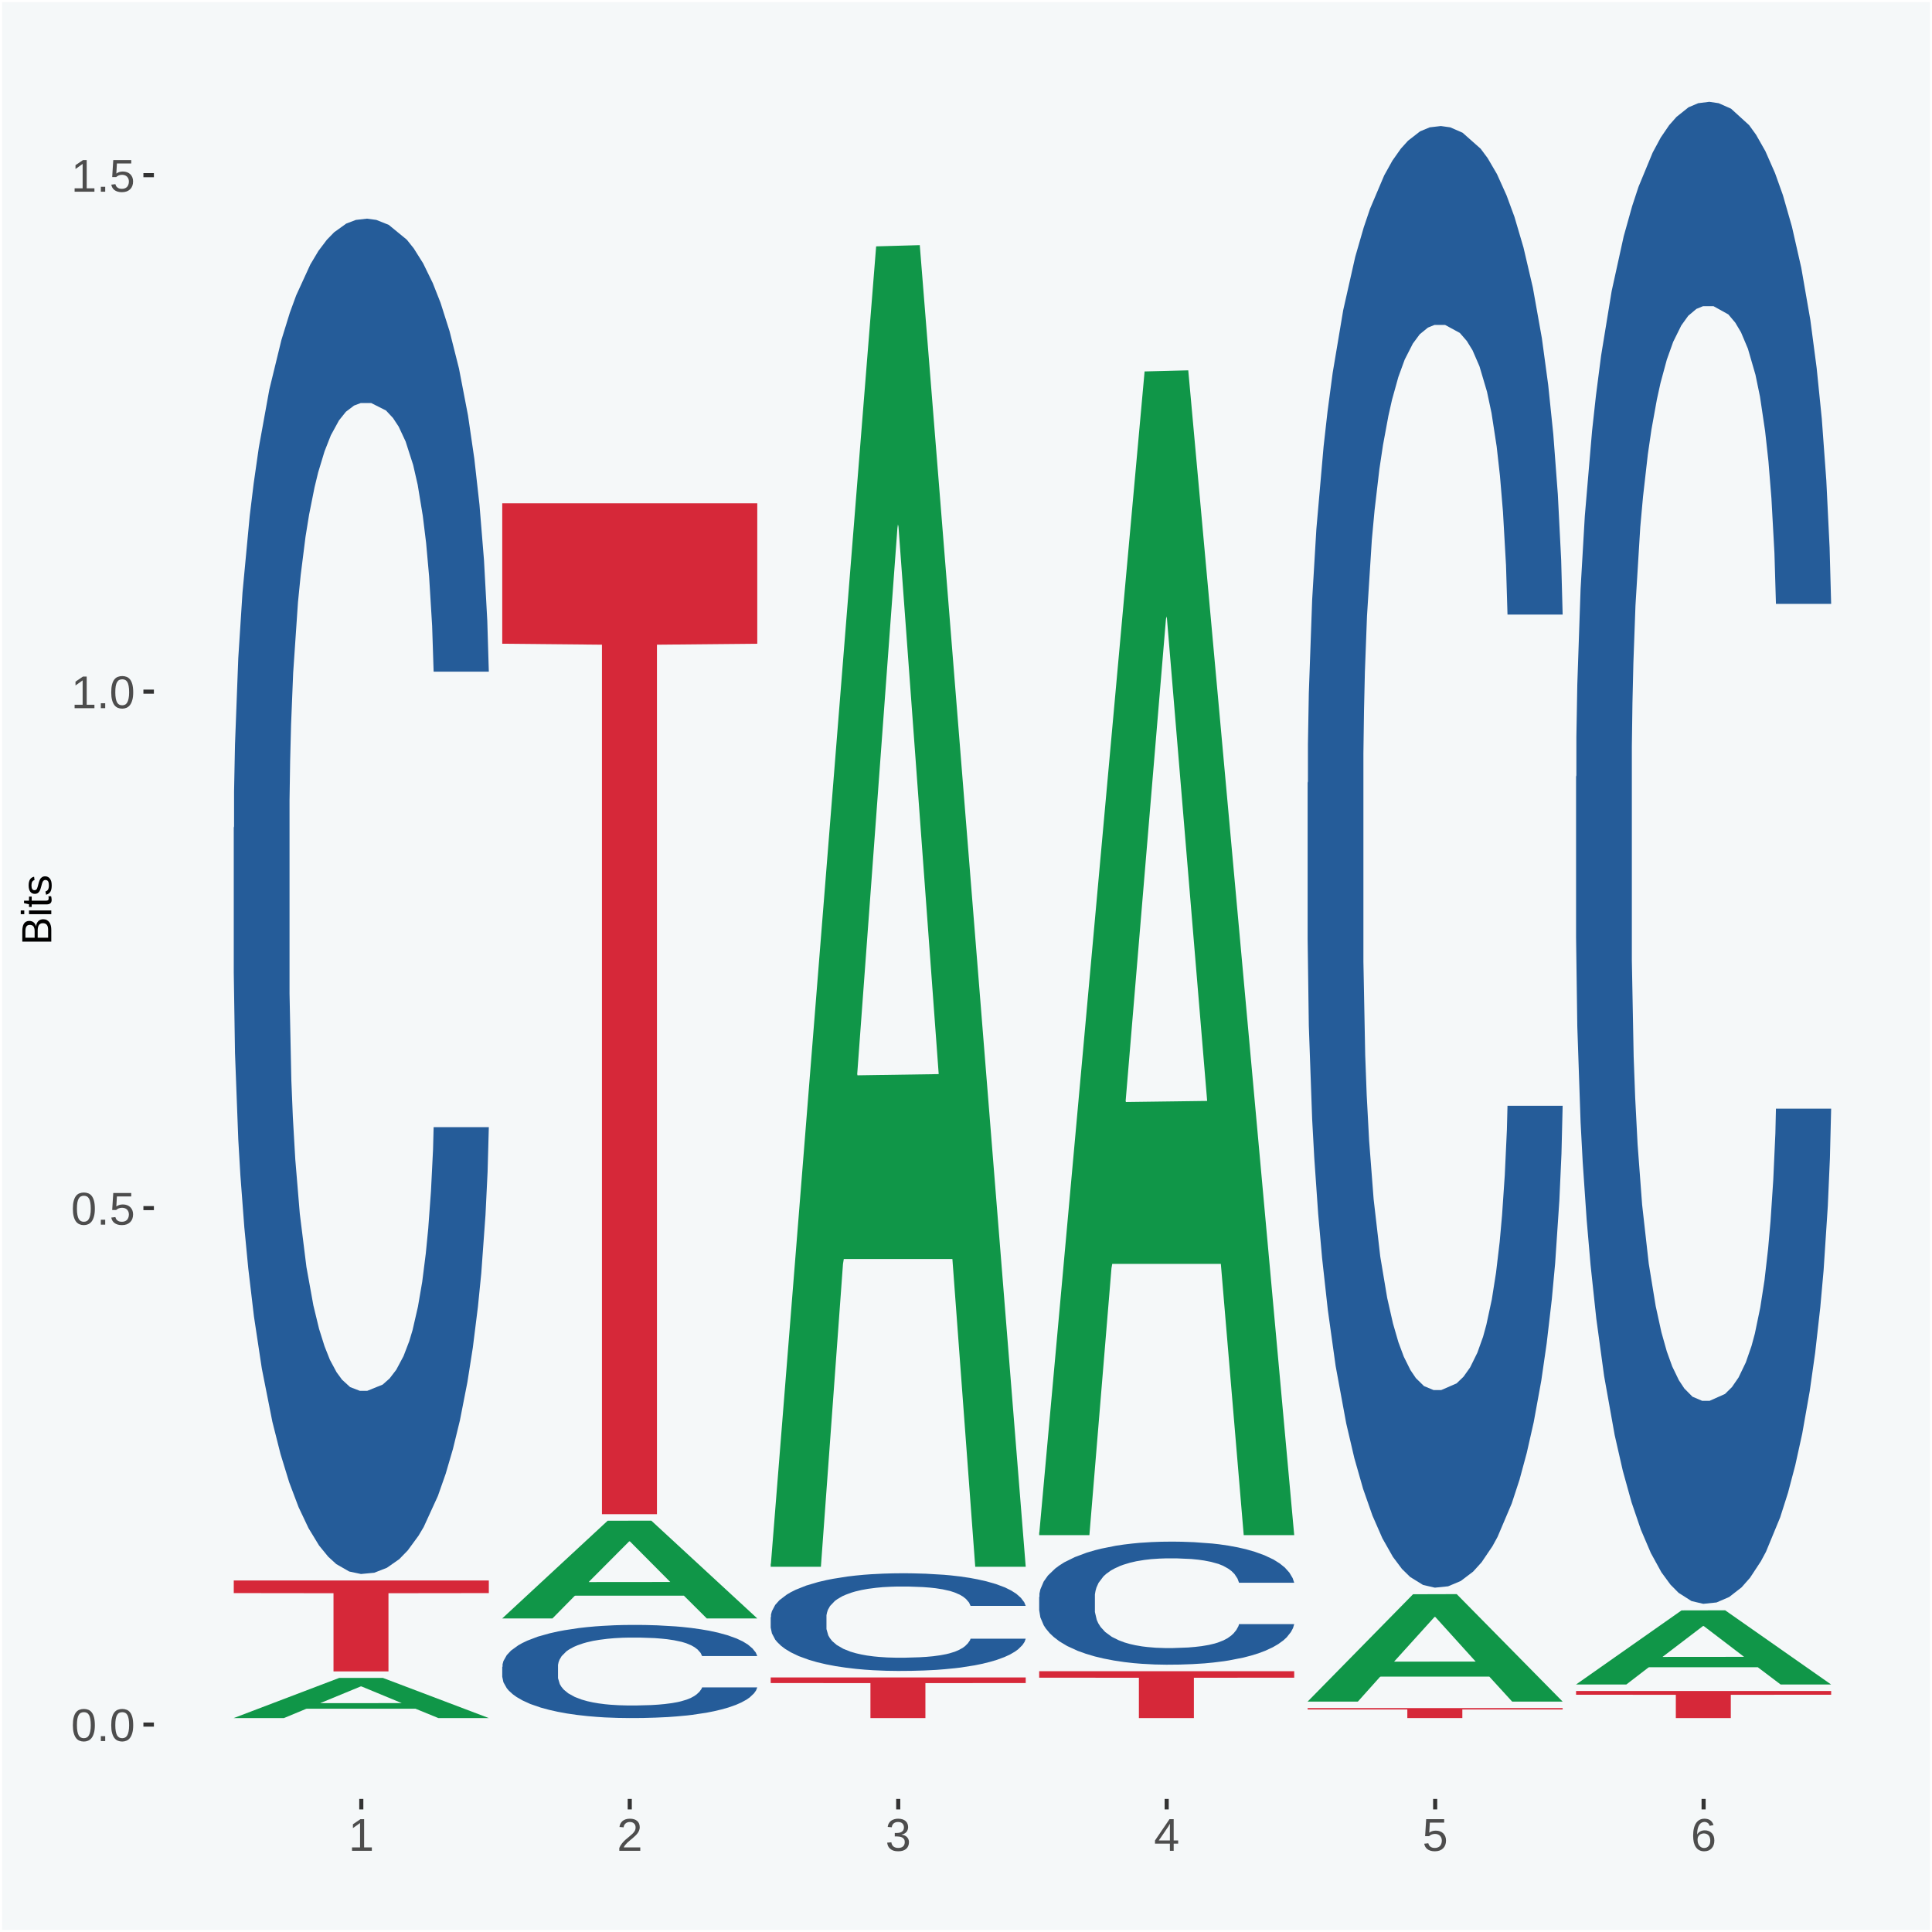 <?xml version="1.0" encoding="UTF-8"?>
<svg xmlns="http://www.w3.org/2000/svg" xmlns:xlink="http://www.w3.org/1999/xlink" width="504pt" height="504pt" viewBox="0 0 504 504" version="1.1">
<defs>
<g>
<symbol overflow="visible" id="glyph0-0">
<path style="stroke:none;" d="M 0.406 0 L 0.406 -8 L 3.594 -8 L 3.594 0 Z M 0.797 -0.406 L 3.188 -0.406 L 3.188 -7.594 L 0.797 -7.594 Z M 0.797 -0.406 "/>
</symbol>
<symbol overflow="visible" id="glyph0-1">
<path style="stroke:none;" d="M 6.203 -4.125 C 6.203 -3.332 6.125 -2.664 5.969 -2.125 C 5.82 -1.582 5.617 -1.145 5.359 -0.812 C 5.098 -0.477 4.789 -0.238 4.438 -0.094 C 4.094 0.051 3.723 0.125 3.328 0.125 C 2.922 0.125 2.539 0.051 2.188 -0.094 C 1.844 -0.238 1.539 -0.477 1.281 -0.812 C 1.031 -1.145 0.832 -1.582 0.688 -2.125 C 0.539 -2.664 0.469 -3.332 0.469 -4.125 C 0.469 -4.957 0.539 -5.645 0.688 -6.188 C 0.832 -6.738 1.035 -7.176 1.297 -7.5 C 1.555 -7.82 1.859 -8.047 2.203 -8.172 C 2.555 -8.305 2.941 -8.375 3.359 -8.375 C 3.754 -8.375 4.125 -8.305 4.469 -8.172 C 4.812 -8.047 5.113 -7.82 5.375 -7.5 C 5.633 -7.176 5.836 -6.738 5.984 -6.188 C 6.129 -5.645 6.203 -4.957 6.203 -4.125 Z M 5.141 -4.125 C 5.141 -4.781 5.098 -5.328 5.016 -5.766 C 4.941 -6.203 4.828 -6.551 4.672 -6.812 C 4.516 -7.07 4.328 -7.254 4.109 -7.359 C 3.891 -7.473 3.641 -7.531 3.359 -7.531 C 3.055 -7.531 2.789 -7.473 2.562 -7.359 C 2.344 -7.254 2.156 -7.07 2 -6.812 C 1.844 -6.551 1.723 -6.203 1.641 -5.766 C 1.566 -5.328 1.531 -4.781 1.531 -4.125 C 1.531 -3.5 1.57 -2.969 1.656 -2.531 C 1.738 -2.094 1.852 -1.742 2 -1.484 C 2.156 -1.223 2.344 -1.035 2.562 -0.922 C 2.789 -0.805 3.047 -0.75 3.328 -0.75 C 3.609 -0.75 3.859 -0.805 4.078 -0.922 C 4.305 -1.035 4.492 -1.223 4.641 -1.484 C 4.797 -1.742 4.914 -2.094 5 -2.531 C 5.094 -2.969 5.141 -3.5 5.141 -4.125 Z M 5.141 -4.125 "/>
</symbol>
<symbol overflow="visible" id="glyph0-2">
<path style="stroke:none;" d="M 1.094 0 L 1.094 -1.281 L 2.234 -1.281 L 2.234 0 Z M 1.094 0 "/>
</symbol>
<symbol overflow="visible" id="glyph0-3">
<path style="stroke:none;" d="M 6.172 -2.688 C 6.172 -2.27 6.109 -1.891 5.984 -1.547 C 5.859 -1.203 5.672 -0.906 5.422 -0.656 C 5.18 -0.414 4.879 -0.223 4.516 -0.078 C 4.148 0.055 3.723 0.125 3.234 0.125 C 2.805 0.125 2.43 0.07 2.109 -0.031 C 1.785 -0.133 1.508 -0.273 1.281 -0.453 C 1.062 -0.629 0.883 -0.836 0.75 -1.078 C 0.625 -1.316 0.535 -1.57 0.484 -1.844 L 1.547 -1.969 C 1.586 -1.812 1.645 -1.66 1.719 -1.516 C 1.801 -1.367 1.91 -1.238 2.047 -1.125 C 2.18 -1.008 2.348 -0.914 2.547 -0.844 C 2.742 -0.781 2.984 -0.75 3.266 -0.75 C 3.535 -0.75 3.781 -0.789 4 -0.875 C 4.227 -0.957 4.422 -1.078 4.578 -1.234 C 4.734 -1.398 4.852 -1.602 4.938 -1.844 C 5.031 -2.082 5.078 -2.359 5.078 -2.672 C 5.078 -2.922 5.035 -3.148 4.953 -3.359 C 4.867 -3.578 4.75 -3.766 4.594 -3.922 C 4.445 -4.078 4.258 -4.195 4.031 -4.281 C 3.812 -4.363 3.562 -4.406 3.281 -4.406 C 3.113 -4.406 2.953 -4.391 2.797 -4.359 C 2.648 -4.328 2.516 -4.285 2.391 -4.234 C 2.266 -4.18 2.148 -4.117 2.047 -4.047 C 1.941 -3.973 1.844 -3.895 1.75 -3.812 L 0.719 -3.812 L 1 -8.25 L 5.688 -8.25 L 5.688 -7.359 L 1.953 -7.359 L 1.797 -4.734 C 1.984 -4.879 2.219 -5.004 2.5 -5.109 C 2.781 -5.211 3.113 -5.266 3.5 -5.266 C 3.914 -5.266 4.285 -5.203 4.609 -5.078 C 4.941 -4.953 5.223 -4.773 5.453 -4.547 C 5.68 -4.316 5.859 -4.047 5.984 -3.734 C 6.109 -3.422 6.172 -3.07 6.172 -2.688 Z M 6.172 -2.688 "/>
</symbol>
<symbol overflow="visible" id="glyph0-4">
<path style="stroke:none;" d="M 0.922 0 L 0.922 -0.891 L 3.016 -0.891 L 3.016 -7.25 L 1.156 -5.922 L 1.156 -6.922 L 3.109 -8.25 L 4.078 -8.25 L 4.078 -0.891 L 6.094 -0.891 L 6.094 0 Z M 0.922 0 "/>
</symbol>
<symbol overflow="visible" id="glyph0-5">
<path style="stroke:none;" d="M 0.609 0 L 0.609 -0.75 C 0.805 -1.207 1.047 -1.609 1.328 -1.953 C 1.617 -2.305 1.922 -2.625 2.234 -2.906 C 2.555 -3.188 2.867 -3.445 3.172 -3.688 C 3.484 -3.938 3.766 -4.18 4.016 -4.422 C 4.266 -4.66 4.469 -4.91 4.625 -5.172 C 4.781 -5.441 4.859 -5.742 4.859 -6.078 C 4.859 -6.316 4.82 -6.523 4.75 -6.703 C 4.676 -6.879 4.57 -7.023 4.438 -7.141 C 4.312 -7.266 4.156 -7.359 3.969 -7.422 C 3.781 -7.484 3.578 -7.516 3.359 -7.516 C 3.141 -7.516 2.938 -7.484 2.75 -7.422 C 2.57 -7.367 2.41 -7.281 2.266 -7.156 C 2.117 -7.039 2 -6.895 1.906 -6.719 C 1.812 -6.551 1.754 -6.352 1.734 -6.125 L 0.656 -6.219 C 0.688 -6.508 0.766 -6.785 0.891 -7.047 C 1.023 -7.316 1.203 -7.551 1.422 -7.75 C 1.648 -7.945 1.922 -8.098 2.234 -8.203 C 2.555 -8.316 2.93 -8.375 3.359 -8.375 C 3.766 -8.375 4.125 -8.328 4.438 -8.234 C 4.758 -8.141 5.031 -7.992 5.25 -7.797 C 5.477 -7.609 5.648 -7.375 5.766 -7.094 C 5.879 -6.812 5.938 -6.488 5.938 -6.125 C 5.938 -5.844 5.883 -5.578 5.781 -5.328 C 5.688 -5.078 5.555 -4.836 5.391 -4.609 C 5.223 -4.379 5.031 -4.16 4.812 -3.953 C 4.594 -3.742 4.363 -3.535 4.125 -3.328 C 3.895 -3.129 3.656 -2.93 3.406 -2.734 C 3.164 -2.535 2.938 -2.336 2.719 -2.141 C 2.508 -1.941 2.32 -1.738 2.156 -1.531 C 1.988 -1.332 1.859 -1.117 1.766 -0.891 L 6.078 -0.891 L 6.078 0 Z M 0.609 0 "/>
</symbol>
<symbol overflow="visible" id="glyph0-6">
<path style="stroke:none;" d="M 6.141 -2.281 C 6.141 -1.906 6.078 -1.566 5.953 -1.266 C 5.836 -0.973 5.66 -0.723 5.422 -0.516 C 5.18 -0.305 4.883 -0.145 4.531 -0.031 C 4.188 0.07 3.789 0.125 3.344 0.125 C 2.832 0.125 2.398 0.062 2.047 -0.062 C 1.703 -0.195 1.414 -0.367 1.188 -0.578 C 0.957 -0.785 0.785 -1.02 0.672 -1.281 C 0.566 -1.551 0.492 -1.832 0.453 -2.125 L 1.547 -2.219 C 1.578 -2 1.633 -1.801 1.719 -1.625 C 1.801 -1.445 1.914 -1.289 2.062 -1.156 C 2.207 -1.031 2.383 -0.93 2.594 -0.859 C 2.801 -0.785 3.051 -0.75 3.344 -0.75 C 3.875 -0.75 4.289 -0.879 4.594 -1.141 C 4.895 -1.41 5.047 -1.801 5.047 -2.312 C 5.047 -2.613 4.977 -2.859 4.844 -3.047 C 4.707 -3.234 4.539 -3.379 4.344 -3.484 C 4.145 -3.586 3.926 -3.656 3.688 -3.688 C 3.445 -3.727 3.227 -3.75 3.031 -3.75 L 2.438 -3.75 L 2.438 -4.656 L 3.016 -4.656 C 3.211 -4.656 3.414 -4.676 3.625 -4.719 C 3.844 -4.758 4.039 -4.832 4.219 -4.938 C 4.395 -5.051 4.539 -5.195 4.656 -5.375 C 4.77 -5.562 4.828 -5.797 4.828 -6.078 C 4.828 -6.523 4.695 -6.875 4.438 -7.125 C 4.188 -7.383 3.801 -7.516 3.281 -7.516 C 2.82 -7.516 2.445 -7.395 2.156 -7.156 C 1.875 -6.914 1.707 -6.578 1.656 -6.141 L 0.594 -6.234 C 0.633 -6.598 0.734 -6.91 0.891 -7.172 C 1.047 -7.441 1.242 -7.664 1.484 -7.844 C 1.734 -8.02 2.008 -8.148 2.312 -8.234 C 2.625 -8.328 2.953 -8.375 3.297 -8.375 C 3.754 -8.375 4.148 -8.316 4.484 -8.203 C 4.816 -8.086 5.086 -7.93 5.297 -7.734 C 5.516 -7.535 5.672 -7.301 5.766 -7.031 C 5.867 -6.77 5.922 -6.488 5.922 -6.188 C 5.922 -5.945 5.883 -5.723 5.812 -5.516 C 5.75 -5.305 5.645 -5.113 5.5 -4.938 C 5.363 -4.77 5.188 -4.625 4.969 -4.5 C 4.75 -4.383 4.488 -4.297 4.188 -4.234 L 4.188 -4.219 C 4.52 -4.176 4.805 -4.098 5.047 -3.984 C 5.297 -3.867 5.5 -3.723 5.656 -3.547 C 5.82 -3.379 5.941 -3.188 6.016 -2.969 C 6.098 -2.75 6.141 -2.52 6.141 -2.281 Z M 6.141 -2.281 "/>
</symbol>
<symbol overflow="visible" id="glyph0-7">
<path style="stroke:none;" d="M 5.156 -1.875 L 5.156 0 L 4.172 0 L 4.172 -1.875 L 0.281 -1.875 L 0.281 -2.688 L 4.062 -8.25 L 5.156 -8.25 L 5.156 -2.703 L 6.328 -2.703 L 6.328 -1.875 Z M 4.172 -7.062 C 4.16 -7.039 4.141 -7.004 4.109 -6.953 C 4.078 -6.898 4.039 -6.836 4 -6.766 C 3.957 -6.691 3.914 -6.617 3.875 -6.547 C 3.844 -6.473 3.812 -6.414 3.781 -6.375 L 1.656 -3.25 C 1.633 -3.219 1.602 -3.176 1.562 -3.125 C 1.531 -3.07 1.492 -3.02 1.453 -2.969 C 1.422 -2.914 1.383 -2.863 1.344 -2.812 C 1.301 -2.77 1.27 -2.734 1.25 -2.703 L 4.172 -2.703 Z M 4.172 -7.062 "/>
</symbol>
<symbol overflow="visible" id="glyph0-8">
<path style="stroke:none;" d="M 6.141 -2.703 C 6.141 -2.285 6.082 -1.906 5.969 -1.562 C 5.852 -1.219 5.68 -0.922 5.453 -0.672 C 5.234 -0.422 4.957 -0.223 4.625 -0.078 C 4.289 0.055 3.91 0.125 3.484 0.125 C 3.004 0.125 2.582 0.031 2.219 -0.156 C 1.863 -0.344 1.566 -0.609 1.328 -0.953 C 1.086 -1.297 0.906 -1.719 0.781 -2.219 C 0.664 -2.727 0.609 -3.301 0.609 -3.938 C 0.609 -4.676 0.676 -5.32 0.812 -5.875 C 0.945 -6.426 1.141 -6.883 1.391 -7.25 C 1.648 -7.625 1.961 -7.906 2.328 -8.094 C 2.691 -8.281 3.102 -8.375 3.562 -8.375 C 3.844 -8.375 4.102 -8.344 4.344 -8.281 C 4.594 -8.227 4.816 -8.133 5.016 -8 C 5.223 -7.875 5.398 -7.703 5.547 -7.484 C 5.703 -7.273 5.828 -7.016 5.922 -6.703 L 4.906 -6.516 C 4.801 -6.867 4.629 -7.125 4.391 -7.281 C 4.148 -7.445 3.867 -7.531 3.547 -7.531 C 3.266 -7.531 3.004 -7.457 2.766 -7.312 C 2.535 -7.176 2.336 -6.973 2.172 -6.703 C 2.004 -6.43 1.875 -6.086 1.781 -5.672 C 1.695 -5.266 1.656 -4.789 1.656 -4.25 C 1.852 -4.602 2.125 -4.875 2.469 -5.062 C 2.812 -5.25 3.207 -5.344 3.656 -5.344 C 4.031 -5.344 4.367 -5.281 4.672 -5.156 C 4.984 -5.031 5.25 -4.852 5.469 -4.625 C 5.688 -4.406 5.852 -4.129 5.969 -3.797 C 6.082 -3.473 6.141 -3.109 6.141 -2.703 Z M 5.078 -2.656 C 5.078 -2.938 5.039 -3.191 4.969 -3.422 C 4.895 -3.66 4.785 -3.859 4.641 -4.016 C 4.504 -4.18 4.332 -4.305 4.125 -4.391 C 3.926 -4.484 3.688 -4.531 3.406 -4.531 C 3.219 -4.531 3.023 -4.5 2.828 -4.438 C 2.629 -4.383 2.453 -4.289 2.297 -4.156 C 2.141 -4.031 2.008 -3.863 1.906 -3.656 C 1.812 -3.457 1.766 -3.207 1.766 -2.906 C 1.766 -2.602 1.801 -2.316 1.875 -2.047 C 1.957 -1.785 2.07 -1.555 2.219 -1.359 C 2.363 -1.172 2.539 -1.02 2.75 -0.906 C 2.957 -0.789 3.191 -0.734 3.453 -0.734 C 3.703 -0.734 3.926 -0.773 4.125 -0.859 C 4.332 -0.953 4.504 -1.082 4.641 -1.25 C 4.785 -1.414 4.895 -1.613 4.969 -1.844 C 5.039 -2.082 5.078 -2.352 5.078 -2.656 Z M 5.078 -2.656 "/>
</symbol>
<symbol overflow="visible" id="glyph1-0">
<path style="stroke:none;" d="M 0 -0.359 L -7.328 -0.359 L -7.328 -3.281 L 0 -3.281 Z M -0.359 -0.734 L -0.359 -2.922 L -6.969 -2.922 L -6.969 -0.734 Z M -0.359 -0.734 "/>
</symbol>
<symbol overflow="visible" id="glyph1-1">
<path style="stroke:none;" d="M -2.125 -6.75 C -1.75 -6.75 -1.426 -6.676 -1.156 -6.531 C -0.883 -6.383 -0.66 -6.18 -0.484 -5.922 C -0.316 -5.672 -0.191 -5.375 -0.109 -5.031 C -0.035 -4.695 0 -4.344 0 -3.969 L 0 -0.906 L -7.562 -0.906 L -7.562 -3.656 C -7.562 -4.07 -7.523 -4.441 -7.453 -4.766 C -7.391 -5.098 -7.281 -5.379 -7.125 -5.609 C -6.977 -5.836 -6.789 -6.008 -6.562 -6.125 C -6.332 -6.25 -6.055 -6.312 -5.734 -6.312 C -5.523 -6.312 -5.328 -6.281 -5.141 -6.219 C -4.953 -6.164 -4.781 -6.078 -4.625 -5.953 C -4.477 -5.836 -4.348 -5.688 -4.234 -5.5 C -4.129 -5.32 -4.047 -5.113 -3.984 -4.875 C -3.953 -5.176 -3.883 -5.441 -3.781 -5.672 C -3.676 -5.91 -3.539 -6.109 -3.375 -6.266 C -3.219 -6.43 -3.031 -6.551 -2.812 -6.625 C -2.602 -6.707 -2.375 -6.75 -2.125 -6.75 Z M -5.609 -5.281 C -6.016 -5.281 -6.305 -5.141 -6.484 -4.859 C -6.66 -4.586 -6.75 -4.188 -6.75 -3.656 L -6.75 -1.922 L -4.344 -1.922 L -4.344 -3.656 C -4.344 -3.957 -4.375 -4.211 -4.438 -4.422 C -4.5 -4.629 -4.582 -4.797 -4.688 -4.922 C -4.801 -5.047 -4.93 -5.133 -5.078 -5.188 C -5.234 -5.25 -5.41 -5.281 -5.609 -5.281 Z M -2.219 -5.719 C -2.457 -5.719 -2.66 -5.672 -2.828 -5.578 C -2.992 -5.492 -3.129 -5.367 -3.234 -5.203 C -3.348 -5.047 -3.426 -4.848 -3.469 -4.609 C -3.52 -4.379 -3.547 -4.125 -3.547 -3.844 L -3.547 -1.922 L -0.828 -1.922 L -0.828 -3.922 C -0.828 -4.18 -0.848 -4.422 -0.891 -4.641 C -0.93 -4.859 -1.004 -5.047 -1.109 -5.203 C -1.211 -5.367 -1.352 -5.492 -1.531 -5.578 C -1.719 -5.672 -1.945 -5.719 -2.219 -5.719 Z M -2.219 -5.719 "/>
</symbol>
<symbol overflow="visible" id="glyph1-2">
<path style="stroke:none;" d="M -7.047 -0.734 L -7.969 -0.734 L -7.969 -1.703 L -7.047 -1.703 Z M 0 -0.734 L -5.812 -0.734 L -5.812 -1.703 L 0 -1.703 Z M 0 -0.734 "/>
</symbol>
<symbol overflow="visible" id="glyph1-3">
<path style="stroke:none;" d="M -0.047 -2.969 C -0.004 -2.82 0.023 -2.672 0.047 -2.516 C 0.078 -2.367 0.094 -2.195 0.094 -2 C 0.094 -1.227 -0.348 -0.844 -1.234 -0.844 L -5.109 -0.844 L -5.109 -0.172 L -5.812 -0.172 L -5.812 -0.875 L -7.109 -1.156 L -7.109 -1.812 L -5.812 -1.812 L -5.812 -2.875 L -5.109 -2.875 L -5.109 -1.812 L -1.438 -1.812 C -1.156 -1.812 -0.957 -1.852 -0.844 -1.938 C -0.738 -2.031 -0.688 -2.191 -0.688 -2.422 C -0.688 -2.516 -0.691 -2.602 -0.703 -2.688 C -0.711 -2.77 -0.727 -2.863 -0.75 -2.969 Z M -0.047 -2.969 "/>
</symbol>
<symbol overflow="visible" id="glyph1-4">
<path style="stroke:none;" d="M -1.609 -5.109 C -1.336 -5.109 -1.094 -5.051 -0.875 -4.938 C -0.664 -4.832 -0.488 -4.68 -0.344 -4.484 C -0.195 -4.285 -0.082 -4.039 0 -3.75 C 0.07 -3.457 0.109 -3.125 0.109 -2.75 C 0.109 -2.406 0.082 -2.098 0.031 -1.828 C -0.02 -1.555 -0.102 -1.316 -0.219 -1.109 C -0.332 -0.91 -0.484 -0.742 -0.672 -0.609 C -0.859 -0.473 -1.086 -0.375 -1.359 -0.312 L -1.531 -1.156 C -1.219 -1.238 -0.988 -1.41 -0.844 -1.672 C -0.695 -1.93 -0.625 -2.289 -0.625 -2.75 C -0.625 -2.957 -0.641 -3.145 -0.672 -3.312 C -0.703 -3.488 -0.75 -3.641 -0.812 -3.766 C -0.883 -3.891 -0.977 -3.984 -1.094 -4.047 C -1.207 -4.117 -1.352 -4.156 -1.531 -4.156 C -1.707 -4.156 -1.848 -4.113 -1.953 -4.031 C -2.066 -3.957 -2.16 -3.844 -2.234 -3.688 C -2.316 -3.539 -2.383 -3.363 -2.438 -3.156 C -2.5 -2.945 -2.562 -2.719 -2.625 -2.469 C -2.688 -2.238 -2.754 -2.008 -2.828 -1.781 C -2.898 -1.551 -3 -1.344 -3.125 -1.156 C -3.25 -0.969 -3.398 -0.816 -3.578 -0.703 C -3.766 -0.586 -4 -0.531 -4.281 -0.531 C -4.812 -0.531 -5.211 -0.719 -5.484 -1.094 C -5.766 -1.477 -5.906 -2.031 -5.906 -2.75 C -5.906 -3.395 -5.789 -3.906 -5.562 -4.281 C -5.332 -4.656 -4.973 -4.895 -4.484 -5 L -4.375 -4.125 C -4.52 -4.094 -4.645 -4.035 -4.75 -3.953 C -4.852 -3.867 -4.938 -3.766 -5 -3.641 C -5.062 -3.516 -5.102 -3.375 -5.125 -3.219 C -5.156 -3.07 -5.172 -2.914 -5.172 -2.75 C -5.172 -2.312 -5.102 -1.988 -4.969 -1.781 C -4.844 -1.582 -4.645 -1.484 -4.375 -1.484 C -4.219 -1.484 -4.086 -1.52 -3.984 -1.594 C -3.879 -1.664 -3.789 -1.77 -3.719 -1.906 C -3.656 -2.051 -3.598 -2.219 -3.547 -2.406 C -3.492 -2.602 -3.438 -2.816 -3.375 -3.047 C -3.332 -3.203 -3.289 -3.359 -3.25 -3.516 C -3.207 -3.68 -3.156 -3.836 -3.094 -3.984 C -3.031 -4.141 -2.957 -4.285 -2.875 -4.422 C -2.789 -4.555 -2.688 -4.672 -2.562 -4.766 C -2.445 -4.867 -2.312 -4.953 -2.156 -5.016 C -2 -5.078 -1.816 -5.109 -1.609 -5.109 Z M -1.609 -5.109 "/>
</symbol>
</g>
<clipPath id="clip1">
  <path d="M 40.148 5.48 L 498.52 5.48 L 498.52 469.281 L 40.148 469.281 Z M 40.148 5.48 "/>
</clipPath>
</defs>
<g id="surface1">
<rect x="0" y="0" width="504" height="504" style="fill:rgb(96.078%,97.255%,97.647%);fill-opacity:1;stroke:none;"/>
<path style="fill:none;stroke-width:1.07;stroke-linecap:round;stroke-linejoin:round;stroke:rgb(100%,100%,100%);stroke-opacity:1;stroke-miterlimit:10;" d="M 0 0 L 504 0 L 504 504 L 0 504 Z M 0 0 " transform="matrix(1,0,0,-1,0,504)"/>
<g clip-path="url(#clip1)" clip-rule="nonzero">
<path style=" stroke:none;fill-rule:nonzero;fill:rgb(96.078%,97.255%,97.647%);fill-opacity:1;" d="M 40.148 469.281 L 498.52 469.281 L 498.52 5.48 L 40.148 5.48 Z M 40.148 469.281 "/>
</g>
<path style=" stroke:none;fill-rule:nonzero;fill:rgb(6.274%,58.824%,28.235%);fill-opacity:1;" d="M 60.98 448.172 L 61.051 448.16 L 88.488 437.719 L 99.871 437.711 L 127.52 448.191 L 114.352 448.191 L 108.379 445.75 L 80.051 445.75 L 79.852 445.789 L 74.078 448.191 L 60.98 448.191 L 60.98 448.172 L 83.621 444.301 L 104.809 444.289 L 94.32 439.949 L 94.18 439.93 L 94.039 439.961 L 83.551 444.289 L 83.621 444.301 Z M 60.98 448.172 "/>
<path style=" stroke:none;fill-rule:nonzero;fill:rgb(14.51%,36.078%,60.001%);fill-opacity:1;" d="M 60.98 215.898 L 61.059 215.578 L 61.059 206.539 L 61.301 194.27 L 62.16 171.672 L 63.262 154.559 L 65.148 134.539 L 66.172 126.141 L 67.512 116.781 L 70.262 101.602 L 73.41 88.691 L 75.609 81.578 L 77.262 77.059 L 80.961 68.988 L 83.078 65.441 L 85.281 62.531 L 87.172 60.59 L 90.32 58.328 L 92.828 57.371 L 95.738 57.039 L 98.18 57.371 L 101.41 58.66 L 106.129 62.531 L 107.93 64.789 L 110.371 68.672 L 112.891 73.828 L 114.93 79 L 117.289 86.43 L 119.73 96.109 L 122.09 108.379 L 123.738 119.68 L 125.078 131.629 L 126.262 146.16 L 127.121 161.98 L 127.52 175.219 L 113.121 175.219 L 112.73 163.27 L 111.941 150.359 L 111.16 141.641 L 110.289 134.539 L 108.961 126.461 L 107.781 121.301 L 105.809 115.16 L 104 111.289 L 102.512 109.031 L 100.699 107.09 L 96.852 105.148 L 94.09 105.148 L 92.359 105.801 L 90.238 107.41 L 88.43 109.672 L 86.309 113.551 L 84.66 117.75 L 83 123.23 L 82.059 127.109 L 80.641 134.211 L 79.699 140.031 L 78.441 150.031 L 77.73 157.141 L 76.48 175.539 L 75.93 189.102 L 75.691 198.469 L 75.531 208.801 L 75.531 259.172 L 76 281.77 L 76.398 291.461 L 77.031 302.441 L 78.211 316.641 L 79.941 330.531 L 81.75 340.539 L 83.238 346.672 L 84.66 351.191 L 86.07 354.75 L 87.801 357.969 L 89.219 359.91 L 91.34 361.852 L 93.859 362.82 L 95.82 362.82 L 99.828 361.199 L 101.641 359.59 L 103.371 357.328 L 105.262 353.781 L 106.75 349.898 L 107.621 347 L 109.031 340.859 L 110.141 334.398 L 111.078 326.98 L 111.711 320.52 L 112.422 310.828 L 112.969 299.852 L 113.121 294.039 L 127.52 294.039 L 127.199 305.672 L 126.648 316.969 L 125.551 332.141 L 124.68 340.859 L 123.352 351.52 L 121.93 360.559 L 119.969 370.57 L 118.16 377.988 L 116.27 384.449 L 114.23 390.262 L 110.531 398.34 L 109.191 400.602 L 106.359 404.469 L 104.16 406.73 L 100.93 408.988 L 97.629 410.281 L 94.172 410.609 L 91.102 409.961 L 87.719 408.02 L 85.602 406.078 L 83.238 403.18 L 80.488 398.66 L 77.891 393.172 L 75.449 386.711 L 73.172 379.289 L 71.051 370.891 L 68.301 357.012 L 66.25 343.441 L 64.762 330.852 L 63.738 320.199 L 62.711 306.641 L 62.16 297.27 L 61.301 274.672 L 60.98 253.68 Z M 60.98 215.898 "/>
<path style=" stroke:none;fill-rule:nonzero;fill:rgb(83.922%,15.686%,22.353%);fill-opacity:1;" d="M 60.98 412.301 L 127.52 412.301 L 127.52 415.59 L 101.34 415.621 L 101.34 436.02 L 87 436.02 L 87 415.621 L 60.98 415.59 Z M 60.98 412.301 "/>
<path style=" stroke:none;fill-rule:nonzero;fill:rgb(6.274%,58.824%,28.235%);fill-opacity:1;" d="M 131.02 422.148 L 131.09 422.129 L 158.52 396.711 L 169.91 396.691 L 197.551 422.199 L 184.379 422.199 L 178.41 416.262 L 150.09 416.262 L 149.879 416.352 L 144.121 422.199 L 131.02 422.199 L 131.02 422.148 L 153.648 412.711 L 174.852 412.691 L 164.352 402.129 L 164.219 402.078 L 164.078 402.148 L 153.578 412.691 L 153.648 412.711 Z M 131.02 422.148 "/>
<path style=" stroke:none;fill-rule:nonzero;fill:rgb(14.51%,36.078%,60.001%);fill-opacity:1;" d="M 131.02 434.809 L 131.102 434.789 L 131.102 434.172 L 131.328 433.32 L 132.199 431.77 L 133.301 430.59 L 135.191 429.219 L 136.211 428.641 L 137.551 428 L 140.301 426.949 L 143.441 426.07 L 145.648 425.578 L 147.301 425.27 L 150.988 424.711 L 153.121 424.469 L 155.32 424.27 L 157.211 424.141 L 160.352 423.98 L 162.871 423.91 L 165.781 423.891 L 168.219 423.91 L 171.441 424 L 176.16 424.27 L 177.969 424.422 L 180.41 424.691 L 182.922 425.051 L 184.969 425.398 L 187.328 425.91 L 189.762 426.578 L 192.121 427.422 L 193.77 428.199 L 195.109 429.02 L 196.289 430.02 L 197.16 431.102 L 197.551 432.012 L 183.16 432.012 L 182.762 431.191 L 181.98 430.309 L 181.191 429.711 L 180.328 429.219 L 178.988 428.66 L 177.809 428.309 L 175.84 427.891 L 174.039 427.621 L 172.539 427.469 L 170.73 427.328 L 166.879 427.199 L 164.129 427.199 L 162.398 427.238 L 160.27 427.352 L 158.461 427.512 L 156.34 427.781 L 154.691 428.059 L 153.039 428.441 L 152.09 428.711 L 150.68 429.199 L 149.73 429.602 L 148.48 430.281 L 147.77 430.77 L 146.512 432.039 L 145.961 432.969 L 145.719 433.609 L 145.57 434.32 L 145.57 437.789 L 146.039 439.34 L 146.43 440 L 147.059 440.762 L 148.238 441.738 L 149.969 442.691 L 151.781 443.379 L 153.27 443.801 L 154.691 444.109 L 156.102 444.352 L 157.84 444.578 L 159.25 444.711 L 161.371 444.84 L 163.891 444.91 L 165.859 444.91 L 169.871 444.801 L 171.68 444.691 L 173.41 444.531 L 175.289 444.289 L 176.789 444.02 L 177.648 443.82 L 179.07 443.398 L 180.172 442.961 L 181.109 442.449 L 181.738 442 L 182.449 441.34 L 183 440.578 L 183.16 440.18 L 197.551 440.18 L 197.238 440.98 L 196.68 441.762 L 195.578 442.801 L 194.719 443.398 L 193.379 444.129 L 191.969 444.75 L 190 445.441 L 188.191 445.949 L 186.301 446.398 L 184.262 446.801 L 180.559 447.352 L 179.23 447.512 L 176.391 447.77 L 174.191 447.93 L 170.969 448.078 L 167.672 448.172 L 164.211 448.191 L 161.141 448.148 L 157.762 448.02 L 155.629 447.879 L 153.27 447.68 L 150.52 447.371 L 147.93 447 L 145.488 446.551 L 143.211 446.039 L 141.078 445.461 L 138.328 444.512 L 136.289 443.578 L 134.789 442.711 L 133.77 441.98 L 132.75 441.051 L 132.199 440.398 L 131.328 438.852 L 131.02 437.41 Z M 131.02 434.809 "/>
<path style=" stroke:none;fill-rule:nonzero;fill:rgb(83.922%,15.686%,22.353%);fill-opacity:1;" d="M 131.02 131.289 L 197.551 131.289 L 197.551 167.93 L 171.379 168.18 L 171.379 395 L 157.031 395 L 157.031 168.18 L 131.02 167.93 Z M 131.02 131.289 "/>
<path style=" stroke:none;fill-rule:nonzero;fill:rgb(6.274%,58.824%,28.235%);fill-opacity:1;" d="M 201.051 408.07 L 201.121 407.75 L 228.559 64.27 L 239.941 63.949 L 267.578 408.719 L 254.41 408.719 L 248.449 328.43 L 220.121 328.43 L 219.91 329.73 L 214.148 408.719 L 201.051 408.719 L 201.051 408.07 L 223.691 280.52 L 244.879 280.199 L 234.391 137.43 L 234.25 136.789 L 234.109 137.762 L 223.621 280.199 L 223.691 280.52 Z M 201.051 408.07 "/>
<path style=" stroke:none;fill-rule:nonzero;fill:rgb(14.51%,36.078%,60.001%);fill-opacity:1;" d="M 201.051 421.859 L 201.129 421.84 L 201.129 421.191 L 201.371 420.301 L 202.23 418.672 L 203.328 417.441 L 205.219 416 L 206.238 415.391 L 207.578 414.719 L 210.328 413.621 L 213.48 412.691 L 215.68 412.18 L 217.328 411.859 L 221.031 411.27 L 223.148 411.02 L 225.352 410.809 L 227.238 410.672 L 230.391 410.512 L 232.898 410.441 L 235.809 410.41 L 238.25 410.441 L 241.469 410.531 L 246.191 410.809 L 248 410.969 L 250.441 411.25 L 252.961 411.621 L 255 412 L 257.359 412.531 L 259.801 413.23 L 262.16 414.109 L 263.809 414.93 L 265.148 415.789 L 266.328 416.84 L 267.191 417.98 L 267.578 418.93 L 253.191 418.93 L 252.801 418.07 L 252.012 417.141 L 251.23 416.512 L 250.359 416 L 249.02 415.422 L 247.84 415.039 L 245.879 414.602 L 244.07 414.32 L 242.578 414.16 L 240.77 414.02 L 236.91 413.879 L 234.16 413.879 L 232.43 413.93 L 230.309 414.039 L 228.5 414.211 L 226.371 414.488 L 224.719 414.789 L 223.07 415.18 L 222.129 415.461 L 220.711 415.98 L 219.77 416.391 L 218.512 417.121 L 217.801 417.629 L 216.539 418.949 L 215.988 419.93 L 215.762 420.609 L 215.602 421.352 L 215.602 424.98 L 216.07 426.609 L 216.469 427.309 L 217.09 428.102 L 218.27 429.121 L 220 430.121 L 221.809 430.852 L 223.309 431.289 L 224.719 431.609 L 226.141 431.871 L 227.871 432.102 L 229.281 432.238 L 231.41 432.379 L 233.922 432.449 L 235.891 432.449 L 239.898 432.328 L 241.711 432.219 L 243.441 432.059 L 245.328 431.801 L 246.82 431.52 L 247.691 431.309 L 249.102 430.871 L 250.199 430.398 L 251.148 429.871 L 251.781 429.398 L 252.48 428.699 L 253.031 427.91 L 253.191 427.488 L 267.578 427.488 L 267.27 428.328 L 266.719 429.148 L 265.621 430.238 L 264.75 430.871 L 263.422 431.641 L 262 432.289 L 260.031 433.012 L 258.23 433.539 L 256.34 434.012 L 254.289 434.43 L 250.602 435.012 L 249.262 435.172 L 246.43 435.449 L 244.23 435.621 L 241 435.781 L 237.699 435.871 L 234.238 435.898 L 231.172 435.852 L 227.789 435.711 L 225.672 435.57 L 223.309 435.359 L 220.559 435.031 L 217.961 434.641 L 215.52 434.172 L 213.238 433.641 L 211.121 433.031 L 208.371 432.031 L 206.32 431.051 L 204.828 430.148 L 203.801 429.379 L 202.781 428.398 L 202.23 427.73 L 201.371 426.102 L 201.051 424.59 Z M 201.051 421.859 "/>
<path style=" stroke:none;fill-rule:nonzero;fill:rgb(83.922%,15.686%,22.353%);fill-opacity:1;" d="M 201.051 437.59 L 267.578 437.59 L 267.578 439.059 L 241.41 439.07 L 241.41 448.191 L 227.07 448.191 L 227.07 439.07 L 201.051 439.059 Z M 201.051 437.59 "/>
<path style=" stroke:none;fill-rule:nonzero;fill:rgb(6.274%,58.824%,28.235%);fill-opacity:1;" d="M 271.09 399.891 L 271.148 399.609 L 298.59 96.898 L 309.98 96.609 L 337.621 400.469 L 324.449 400.469 L 318.48 329.711 L 290.148 329.711 L 289.949 330.852 L 284.191 400.469 L 271.09 400.469 L 271.09 399.891 L 293.719 287.48 L 314.91 287.199 L 304.422 161.379 L 304.281 160.809 L 304.148 161.66 L 293.648 287.199 L 293.719 287.48 Z M 271.09 399.891 "/>
<path style=" stroke:none;fill-rule:nonzero;fill:rgb(14.51%,36.078%,60.001%);fill-opacity:1;" d="M 271.09 416.59 L 271.16 416.559 L 271.16 415.738 L 271.398 414.621 L 272.27 412.57 L 273.371 411.012 L 275.25 409.199 L 276.281 408.43 L 277.609 407.578 L 280.371 406.211 L 283.512 405.031 L 285.711 404.391 L 287.359 403.98 L 291.059 403.238 L 293.18 402.922 L 295.391 402.66 L 297.27 402.48 L 300.422 402.281 L 302.941 402.191 L 305.852 402.16 L 308.281 402.191 L 311.512 402.309 L 316.23 402.66 L 318.039 402.859 L 320.469 403.211 L 322.988 403.68 L 325.031 404.148 L 327.391 404.828 L 329.828 405.711 L 332.191 406.82 L 333.84 407.852 L 335.18 408.93 L 336.359 410.25 L 337.219 411.691 L 337.621 412.891 L 323.23 412.891 L 322.828 411.809 L 322.051 410.629 L 321.262 409.84 L 320.391 409.199 L 319.059 408.461 L 317.879 407.988 L 315.91 407.441 L 314.102 407.09 L 312.609 406.879 L 310.801 406.699 L 306.949 406.531 L 304.191 406.531 L 302.461 406.59 L 300.34 406.73 L 298.531 406.941 L 296.41 407.289 L 294.762 407.672 L 293.109 408.172 L 292.16 408.52 L 290.75 409.172 L 289.801 409.691 L 288.539 410.602 L 287.84 411.25 L 286.578 412.922 L 286.031 414.148 L 285.789 415 L 285.629 415.941 L 285.629 420.52 L 286.109 422.57 L 286.5 423.449 L 287.129 424.441 L 288.309 425.73 L 290.039 427 L 291.852 427.898 L 293.34 428.461 L 294.762 428.871 L 296.172 429.191 L 297.898 429.488 L 299.32 429.66 L 301.441 429.84 L 303.961 429.93 L 305.922 429.93 L 309.941 429.781 L 311.738 429.629 L 313.469 429.43 L 315.359 429.109 L 316.859 428.75 L 317.719 428.488 L 319.141 427.93 L 320.238 427.352 L 321.18 426.672 L 321.809 426.09 L 322.52 425.211 L 323.07 424.211 L 323.23 423.68 L 337.621 423.68 L 337.301 424.738 L 336.75 425.762 L 335.648 427.141 L 334.789 427.93 L 333.449 428.898 L 332.031 429.719 L 330.07 430.629 L 328.262 431.309 L 326.371 431.891 L 324.328 432.422 L 320.629 433.148 L 319.289 433.359 L 316.461 433.711 L 314.262 433.922 L 311.039 434.121 L 307.73 434.238 L 304.27 434.27 L 301.211 434.211 L 297.82 434.031 L 295.699 433.859 L 293.34 433.59 L 290.59 433.18 L 287.988 432.68 L 285.559 432.102 L 283.281 431.422 L 281.148 430.66 L 278.398 429.398 L 276.352 428.172 L 274.859 427.02 L 273.84 426.059 L 272.82 424.828 L 272.27 423.98 L 271.398 421.922 L 271.09 420.02 Z M 271.09 416.59 "/>
<path style=" stroke:none;fill-rule:nonzero;fill:rgb(83.922%,15.686%,22.353%);fill-opacity:1;" d="M 271.09 435.961 L 337.621 435.961 L 337.621 437.66 L 311.449 437.672 L 311.449 448.191 L 297.102 448.191 L 297.102 437.672 L 271.09 437.66 Z M 271.09 435.961 "/>
<path style=" stroke:none;fill-rule:nonzero;fill:rgb(6.274%,58.824%,28.235%);fill-opacity:1;" d="M 341.121 443.84 L 341.191 443.82 L 368.621 415.891 L 380.012 415.859 L 407.648 443.898 L 394.48 443.898 L 388.512 437.371 L 360.191 437.371 L 359.98 437.469 L 354.219 443.898 L 341.121 443.898 L 341.121 443.84 L 363.75 433.469 L 384.949 433.449 L 374.449 421.84 L 374.32 421.789 L 374.18 421.859 L 363.691 433.449 L 363.75 433.469 Z M 341.121 443.84 "/>
<path style=" stroke:none;fill-rule:nonzero;fill:rgb(14.51%,36.078%,60.001%);fill-opacity:1;" d="M 341.121 204.199 L 341.199 203.852 L 341.199 194.102 L 341.43 180.871 L 342.301 156.488 L 343.398 138.039 L 345.289 116.449 L 346.309 107.391 L 347.648 97.301 L 350.398 80.93 L 353.539 67 L 355.75 59.34 L 357.398 54.469 L 361.09 45.762 L 363.219 41.93 L 365.422 38.801 L 367.309 36.711 L 370.449 34.27 L 372.969 33.219 L 375.879 32.879 L 378.32 33.219 L 381.539 34.621 L 386.262 38.801 L 388.07 41.23 L 390.512 45.41 L 393.02 50.98 L 395.07 56.551 L 397.43 64.559 L 399.871 75.012 L 402.23 88.238 L 403.879 100.43 L 405.211 113.309 L 406.391 128.98 L 407.262 146.051 L 407.648 160.32 L 393.262 160.32 L 392.871 147.441 L 392.078 133.512 L 391.289 124.109 L 390.43 116.449 L 389.09 107.738 L 387.91 102.172 L 385.949 95.551 L 384.141 91.379 L 382.641 88.941 L 380.828 86.852 L 376.98 84.762 L 374.23 84.762 L 372.5 85.461 L 370.371 87.199 L 368.57 89.629 L 366.441 93.809 L 364.789 98.34 L 363.141 104.262 L 362.199 108.441 L 360.781 116.102 L 359.84 122.371 L 358.578 133.16 L 357.871 140.82 L 356.609 160.672 L 356.059 175.301 L 355.828 185.391 L 355.672 196.539 L 355.672 250.859 L 356.141 275.23 L 356.531 285.68 L 357.16 297.52 L 358.34 312.84 L 360.07 327.809 L 361.879 338.609 L 363.379 345.219 L 364.789 350.102 L 366.211 353.93 L 367.941 357.41 L 369.352 359.5 L 371.48 361.59 L 373.988 362.629 L 375.961 362.629 L 379.969 360.891 L 381.781 359.148 L 383.512 356.711 L 385.398 352.879 L 386.891 348.711 L 387.75 345.57 L 389.172 338.961 L 390.27 331.988 L 391.219 323.98 L 391.84 317.02 L 392.551 306.57 L 393.102 294.73 L 393.262 288.461 L 407.648 288.461 L 407.34 301 L 406.789 313.191 L 405.691 329.551 L 404.82 338.961 L 403.48 350.449 L 402.07 360.199 L 400.102 370.988 L 398.289 379 L 396.41 385.961 L 394.359 392.23 L 390.66 400.941 L 389.328 403.371 L 386.5 407.551 L 384.289 409.988 L 381.07 412.43 L 377.77 413.82 L 374.309 414.172 L 371.238 413.469 L 367.859 411.379 L 365.73 409.289 L 363.379 406.16 L 360.621 401.289 L 358.031 395.371 L 355.59 388.398 L 353.309 380.391 L 351.191 371.34 L 348.43 356.371 L 346.391 341.738 L 344.891 328.16 L 343.871 316.672 L 342.852 302.039 L 342.301 291.949 L 341.43 267.57 L 341.121 244.941 Z M 341.121 204.199 "/>
<path style=" stroke:none;fill-rule:nonzero;fill:rgb(83.922%,15.686%,22.353%);fill-opacity:1;" d="M 341.121 445.59 L 407.648 445.59 L 407.648 445.949 L 381.48 445.949 L 381.48 448.191 L 367.129 448.191 L 367.129 445.949 L 341.121 445.949 Z M 341.121 445.59 "/>
<path style=" stroke:none;fill-rule:nonzero;fill:rgb(6.274%,58.824%,28.235%);fill-opacity:1;" d="M 411.148 439.398 L 411.219 439.379 L 438.66 420.102 L 450.039 420.078 L 477.691 439.441 L 464.52 439.441 L 458.551 434.93 L 430.219 434.93 L 430.02 435 L 424.25 439.441 L 411.148 439.441 L 411.148 439.398 L 433.789 432.238 L 454.98 432.219 L 444.488 424.211 L 444.352 424.172 L 444.211 424.219 L 433.719 432.219 L 433.789 432.238 Z M 411.148 439.398 "/>
<path style=" stroke:none;fill-rule:nonzero;fill:rgb(14.51%,36.078%,60.001%);fill-opacity:1;" d="M 411.148 202.609 L 411.23 202.262 L 411.23 192.238 L 411.469 178.641 L 412.328 153.59 L 413.43 134.629 L 415.32 112.441 L 416.34 103.141 L 417.68 92.762 L 420.43 75.941 L 423.578 61.629 L 425.781 53.762 L 427.43 48.75 L 431.129 39.801 L 433.25 35.859 L 435.449 32.641 L 437.34 30.5 L 440.488 27.988 L 443 26.922 L 445.91 26.559 L 448.352 26.922 L 451.578 28.352 L 456.289 32.641 L 458.102 35.148 L 460.539 39.441 L 463.059 45.172 L 465.102 50.891 L 467.461 59.121 L 469.898 69.859 L 472.262 83.461 L 473.91 95.98 L 475.25 109.219 L 476.43 125.32 L 477.289 142.859 L 477.691 157.531 L 463.289 157.531 L 462.898 144.289 L 462.109 129.969 L 461.328 120.309 L 460.461 112.441 L 459.129 103.488 L 457.949 97.77 L 455.98 90.969 L 454.172 86.68 L 452.68 84.172 L 450.871 82.02 L 447.012 79.879 L 444.262 79.879 L 442.531 80.59 L 440.41 82.379 L 438.602 84.891 L 436.48 89.18 L 434.82 93.828 L 433.172 99.922 L 432.23 104.211 L 430.809 112.078 L 429.871 118.52 L 428.609 129.621 L 427.898 137.488 L 426.648 157.891 L 426.102 172.91 L 425.859 183.289 L 425.699 194.738 L 425.699 250.559 L 426.172 275.609 L 426.57 286.352 L 427.199 298.512 L 428.379 314.262 L 430.109 329.641 L 431.922 340.738 L 433.41 347.539 L 434.82 352.551 L 436.238 356.48 L 437.969 360.059 L 439.391 362.211 L 441.512 364.352 L 444.031 365.43 L 445.988 365.43 L 450 363.641 L 451.809 361.852 L 453.539 359.34 L 455.43 355.41 L 456.922 351.109 L 457.789 347.891 L 459.199 341.09 L 460.309 333.941 L 461.25 325.711 L 461.879 318.551 L 462.59 307.82 L 463.141 295.648 L 463.289 289.211 L 477.691 289.211 L 477.371 302.09 L 476.82 314.621 L 475.719 331.43 L 474.852 341.09 L 473.52 352.898 L 472.102 362.922 L 470.141 374.02 L 468.328 382.25 L 466.441 389.398 L 464.391 395.84 L 460.699 404.789 L 459.359 407.289 L 456.531 411.59 L 454.328 414.09 L 451.102 416.602 L 447.801 418.031 L 444.34 418.391 L 441.27 417.672 L 437.891 415.52 L 435.77 413.379 L 433.41 410.16 L 430.66 405.148 L 428.059 399.059 L 425.621 391.91 L 423.34 383.68 L 421.219 374.371 L 418.469 358.988 L 416.422 343.961 L 414.93 330 L 413.91 318.191 L 412.879 303.16 L 412.328 292.789 L 411.469 267.738 L 411.148 244.48 Z M 411.148 202.609 "/>
<path style=" stroke:none;fill-rule:nonzero;fill:rgb(83.922%,15.686%,22.353%);fill-opacity:1;" d="M 411.148 441.129 L 477.691 441.129 L 477.691 442.109 L 451.512 442.121 L 451.512 448.191 L 437.172 448.191 L 437.172 442.121 L 411.148 442.109 Z M 411.148 441.129 "/>
<g style="fill:rgb(30.196%,30.196%,30.196%);fill-opacity:1;">
  <use xlink:href="#glyph0-1" x="18.54" y="454.19"/>
  <use xlink:href="#glyph0-2" x="25.212" y="454.19"/>
  <use xlink:href="#glyph0-1" x="28.548" y="454.19"/>
</g>
<g style="fill:rgb(30.196%,30.196%,30.196%);fill-opacity:1;">
  <use xlink:href="#glyph0-1" x="18.54" y="319.47"/>
  <use xlink:href="#glyph0-2" x="25.212" y="319.47"/>
  <use xlink:href="#glyph0-3" x="28.548" y="319.47"/>
</g>
<g style="fill:rgb(30.196%,30.196%,30.196%);fill-opacity:1;">
  <use xlink:href="#glyph0-4" x="18.54" y="184.74"/>
  <use xlink:href="#glyph0-2" x="25.212" y="184.74"/>
  <use xlink:href="#glyph0-1" x="28.548" y="184.74"/>
</g>
<g style="fill:rgb(30.196%,30.196%,30.196%);fill-opacity:1;">
  <use xlink:href="#glyph0-4" x="18.54" y="50.01"/>
  <use xlink:href="#glyph0-2" x="25.212" y="50.01"/>
  <use xlink:href="#glyph0-3" x="28.548" y="50.01"/>
</g>
<path style="fill:none;stroke-width:1.07;stroke-linecap:butt;stroke-linejoin:round;stroke:rgb(20%,20%,20%);stroke-opacity:1;stroke-miterlimit:10;" d="M 37.41 54.109 L 40.148 54.109 " transform="matrix(1,0,0,-1,0,504)"/>
<path style="fill:none;stroke-width:1.07;stroke-linecap:butt;stroke-linejoin:round;stroke:rgb(20%,20%,20%);stroke-opacity:1;stroke-miterlimit:10;" d="M 37.41 188.84 L 40.148 188.84 " transform="matrix(1,0,0,-1,0,504)"/>
<path style="fill:none;stroke-width:1.07;stroke-linecap:butt;stroke-linejoin:round;stroke:rgb(20%,20%,20%);stroke-opacity:1;stroke-miterlimit:10;" d="M 37.41 323.57 L 40.148 323.57 " transform="matrix(1,0,0,-1,0,504)"/>
<path style="fill:none;stroke-width:1.07;stroke-linecap:butt;stroke-linejoin:round;stroke:rgb(20%,20%,20%);stroke-opacity:1;stroke-miterlimit:10;" d="M 37.41 458.301 L 40.148 458.301 " transform="matrix(1,0,0,-1,0,504)"/>
<path style="fill:none;stroke-width:1.07;stroke-linecap:butt;stroke-linejoin:round;stroke:rgb(20%,20%,20%);stroke-opacity:1;stroke-miterlimit:10;" d="M 94.25 31.98 L 94.25 34.719 " transform="matrix(1,0,0,-1,0,504)"/>
<path style="fill:none;stroke-width:1.07;stroke-linecap:butt;stroke-linejoin:round;stroke:rgb(20%,20%,20%);stroke-opacity:1;stroke-miterlimit:10;" d="M 164.281 31.98 L 164.281 34.719 " transform="matrix(1,0,0,-1,0,504)"/>
<path style="fill:none;stroke-width:1.07;stroke-linecap:butt;stroke-linejoin:round;stroke:rgb(20%,20%,20%);stroke-opacity:1;stroke-miterlimit:10;" d="M 234.32 31.98 L 234.32 34.719 " transform="matrix(1,0,0,-1,0,504)"/>
<path style="fill:none;stroke-width:1.07;stroke-linecap:butt;stroke-linejoin:round;stroke:rgb(20%,20%,20%);stroke-opacity:1;stroke-miterlimit:10;" d="M 304.352 31.98 L 304.352 34.719 " transform="matrix(1,0,0,-1,0,504)"/>
<path style="fill:none;stroke-width:1.07;stroke-linecap:butt;stroke-linejoin:round;stroke:rgb(20%,20%,20%);stroke-opacity:1;stroke-miterlimit:10;" d="M 374.391 31.98 L 374.391 34.719 " transform="matrix(1,0,0,-1,0,504)"/>
<path style="fill:none;stroke-width:1.07;stroke-linecap:butt;stroke-linejoin:round;stroke:rgb(20%,20%,20%);stroke-opacity:1;stroke-miterlimit:10;" d="M 444.422 31.98 L 444.422 34.719 " transform="matrix(1,0,0,-1,0,504)"/>
<g style="fill:rgb(30.196%,30.196%,30.196%);fill-opacity:1;">
  <use xlink:href="#glyph0-4" x="90.91" y="482.82"/>
</g>
<g style="fill:rgb(30.196%,30.196%,30.196%);fill-opacity:1;">
  <use xlink:href="#glyph0-5" x="160.95" y="482.82"/>
</g>
<g style="fill:rgb(30.196%,30.196%,30.196%);fill-opacity:1;">
  <use xlink:href="#glyph0-6" x="230.98" y="482.82"/>
</g>
<g style="fill:rgb(30.196%,30.196%,30.196%);fill-opacity:1;">
  <use xlink:href="#glyph0-7" x="301.02" y="482.82"/>
</g>
<g style="fill:rgb(30.196%,30.196%,30.196%);fill-opacity:1;">
  <use xlink:href="#glyph0-3" x="371.05" y="482.82"/>
</g>
<g style="fill:rgb(30.196%,30.196%,30.196%);fill-opacity:1;">
  <use xlink:href="#glyph0-8" x="441.08" y="482.82"/>
</g>
<g style="fill:rgb(0%,0%,0%);fill-opacity:1;">
  <use xlink:href="#glyph1-1" x="13.38" y="246.55"/>
  <use xlink:href="#glyph1-2" x="13.38" y="239.213"/>
  <use xlink:href="#glyph1-3" x="13.38" y="236.771"/>
  <use xlink:href="#glyph1-4" x="13.38" y="233.713"/>
</g>
</g>
</svg>
